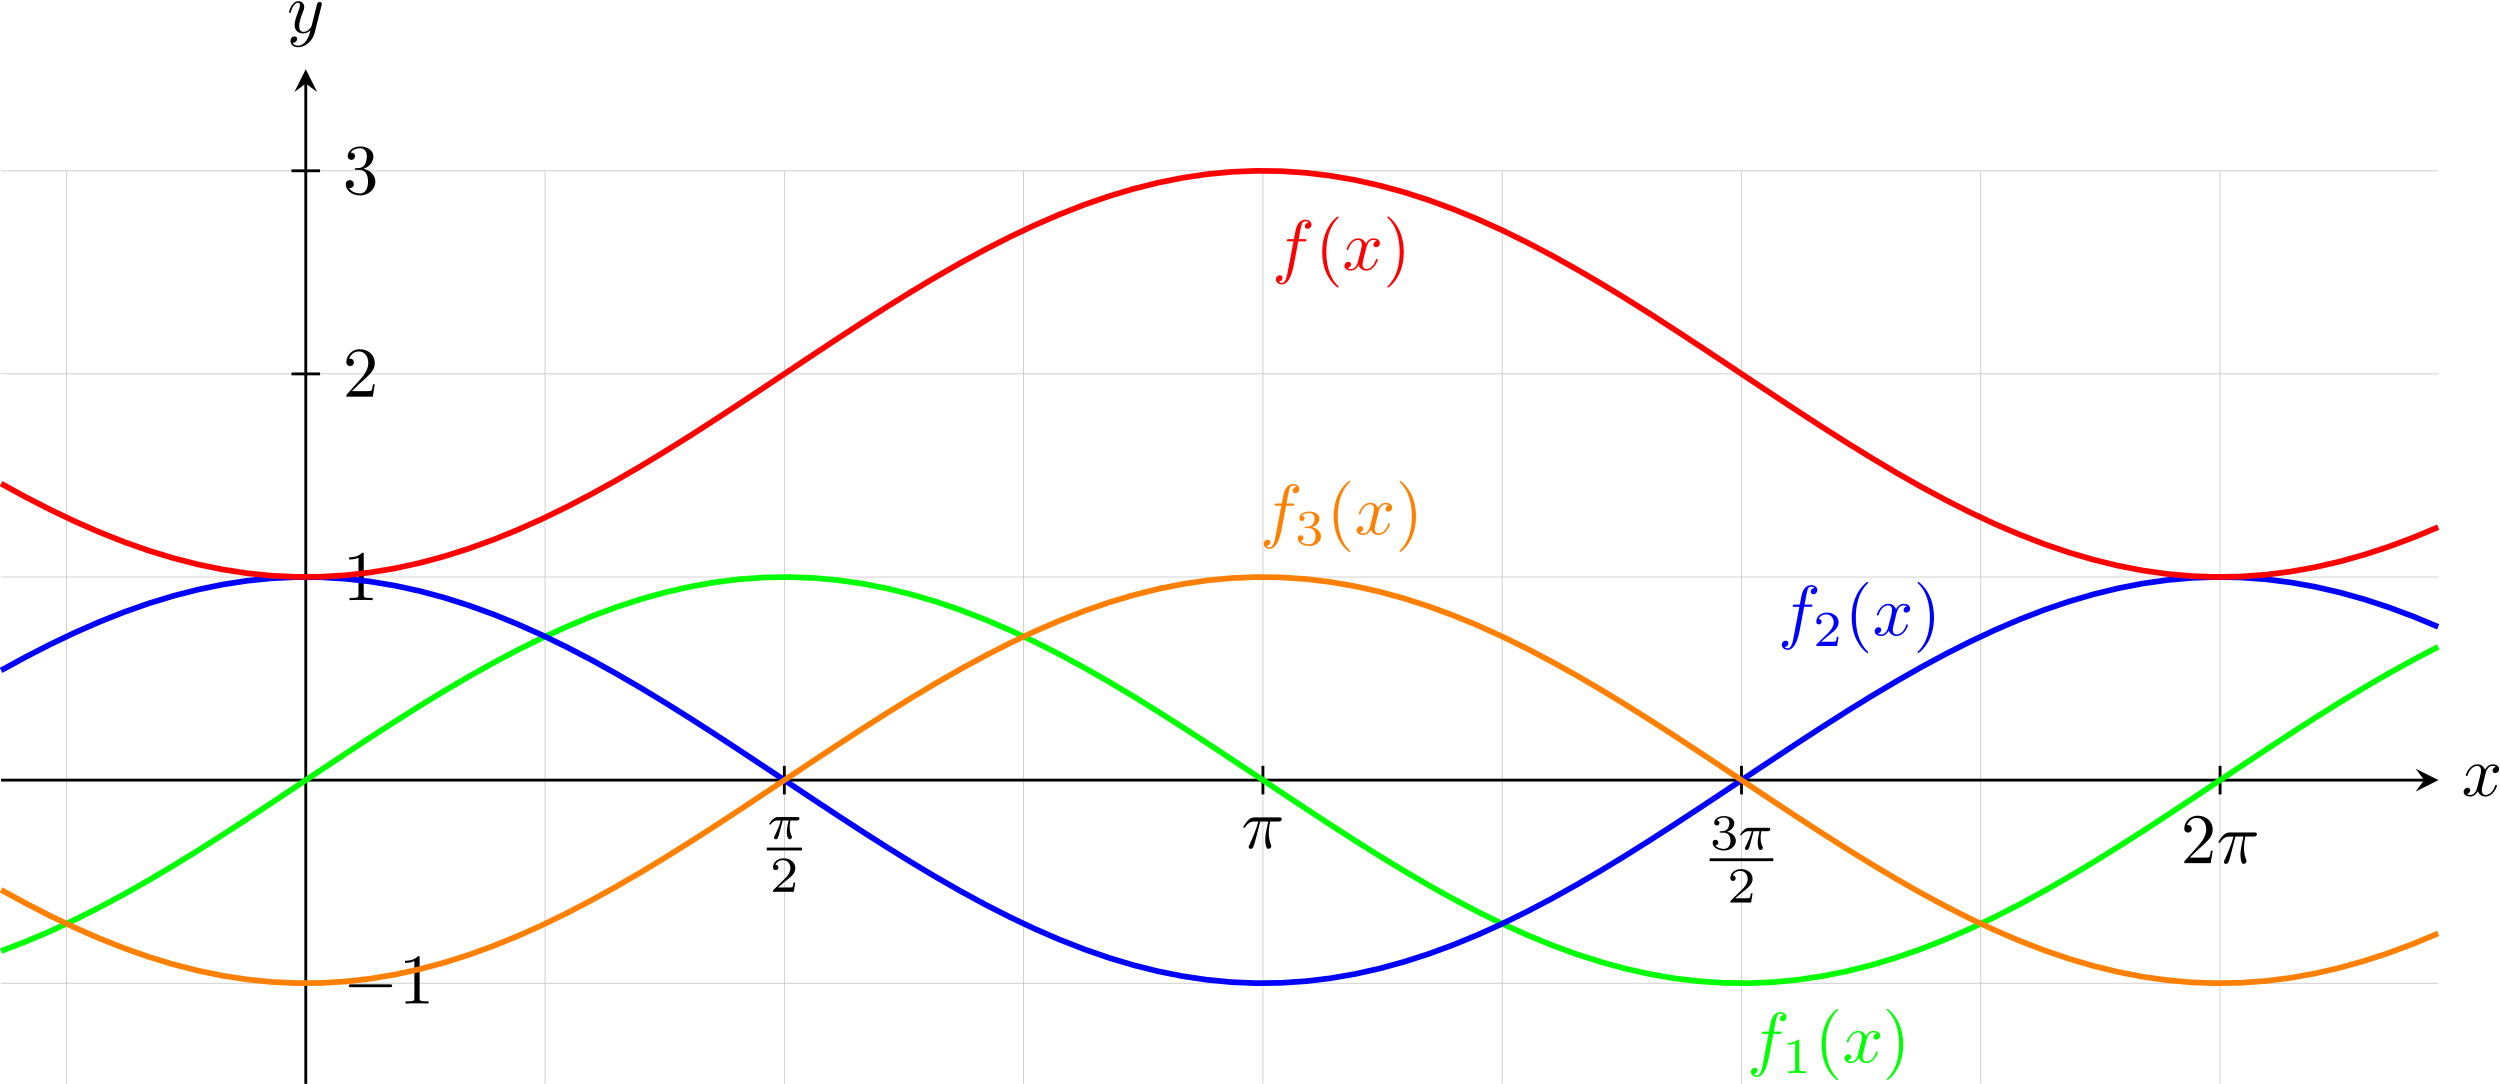 <?xml version="1.0" encoding="UTF-8" standalone="no"?>
<svg
   xmlns:dc="http://purl.org/dc/elements/1.1/"
   xmlns:cc="http://creativecommons.org/ns#"
   xmlns:rdf="http://www.w3.org/1999/02/22-rdf-syntax-ns#"
   xmlns:svg="http://www.w3.org/2000/svg"
   xmlns="http://www.w3.org/2000/svg"
   viewBox="0 0 465.087 201.639"
   height="201.639"
   width="465.087"
   xml:space="preserve"
   id="svg2"
   version="1.1"><defs
     id="defs6" /><g
     transform="matrix(1.333,0,0,-1.333,-198.559,885.721)"
     id="g10"><g
       transform="scale(0.1)"
       id="g12"><path
         id="path14"
         style="fill:none;stroke:#bfbfbf;stroke-width:0.996;stroke-linecap:butt;stroke-linejoin:miter;stroke-miterlimit:10;stroke-dasharray:none;stroke-opacity:1"
         d="M 1491.1,5272.35 H 4892.71 M 1491.1,5555.82 H 4892.71 M 1491.1,5839.29 H 4892.71 M 1491.1,6122.76 H 4892.71 M 1491.1,6406.13 H 4892.71 M 1582.35,5130.62 v 1275.6 m 333.95,-1275.6 v 1275.6 m 333.95,-1275.6 v 1275.6 m 333.95,-1275.6 v 1275.6 m 333.94,-1275.6 v 1275.6 m 333.95,-1275.6 v 1275.6 m 333.95,-1275.6 v 1275.6 m 333.94,-1275.6 v 1275.6 m 333.95,-1275.6 v 1275.6 m 333.95,-1275.6 v 1275.6" /><path
         id="path16"
         style="fill:none;stroke:#000000;stroke-width:3.985;stroke-linecap:butt;stroke-linejoin:miter;stroke-miterlimit:10;stroke-dasharray:none;stroke-opacity:1"
         d="M 1491.1,5555.82 H 4872.79" /><path
         id="path18"
         style="fill:#000000;fill-opacity:1;fill-rule:nonzero;stroke:none"
         d="m 4892.71,5555.82 -31.87,15.94 11.95,-15.94 -11.95,-15.94" /><path
         id="path20"
         style="fill:#000000;fill-opacity:1;fill-rule:nonzero;stroke:none"
         d="m 4958.17,5564 c 0.61,2.58 2.89,11.72 9.85,11.72 0.5,0 2.87,0 4.96,-1.28 -2.78,-0.5 -4.76,-2.99 -4.76,-5.38 0,-1.58 1.08,-3.47 3.76,-3.47 2.19,0 5.36,1.79 5.36,5.75 0,5.18 -5.86,6.57 -9.23,6.57 -5.77,0 -9.23,-5.27 -10.42,-7.55 -2.49,6.55 -7.86,7.55 -10.74,7.55 -10.32,0 -16,-12.82 -16,-15.3 0,-1 1,-1 1.21,-1 0.79,0 1.09,0.2 1.28,1.09 3.39,10.53 9.94,13.02 13.31,13.02 1.89,0 5.38,-0.89 5.38,-6.66 0,-3.08 -1.69,-9.73 -5.38,-23.64 -1.58,-6.15 -5.06,-10.33 -9.44,-10.33 -0.59,0 -2.87,0 -4.97,1.3 2.49,0.49 4.68,2.58 4.68,5.36 0,2.69 -2.19,3.47 -3.68,3.47 -2.98,0 -5.46,-2.58 -5.46,-5.75 0,-4.58 4.96,-6.56 9.34,-6.56 6.56,0 10.12,6.95 10.44,7.54 1.18,-3.67 4.76,-7.54 10.72,-7.54 10.23,0 15.89,12.81 15.89,15.29 0,1 -0.89,1 -1.19,1 -0.89,0 -1.1,-0.4 -1.3,-1.09 -3.26,-10.63 -10.03,-13.02 -13.2,-13.02 -3.88,0 -5.47,3.18 -5.47,6.57 0,2.17 0.59,4.36 1.69,8.73 l 3.37,13.61" /><path
         id="path22"
         style="fill:none;stroke:#000000;stroke-width:3.985;stroke-linecap:butt;stroke-linejoin:miter;stroke-miterlimit:10;stroke-dasharray:none;stroke-opacity:1"
         d="M 1916.3,5130.62 V 6528.03" /><path
         id="path24"
         style="fill:#000000;fill-opacity:1;fill-rule:nonzero;stroke:none"
         d="m 1916.3,6547.96 -15.94,-31.88 15.94,11.95 15.94,-11.95" /><path
         id="path26"
         style="fill:#000000;fill-opacity:1;fill-rule:nonzero;stroke:none"
         d="m 1938.28,6636.84 c 0.39,1.39 0.39,1.6 0.39,2.29 0,1.79 -1.39,2.68 -2.87,2.68 -1,0 -2.58,-0.59 -3.49,-2.08 -0.18,-0.5 -0.98,-3.57 -1.39,-5.37 -0.69,-2.58 -1.39,-5.27 -1.98,-7.94 l -4.47,-17.89 c -0.39,-1.48 -4.67,-8.44 -11.22,-8.44 -5.08,0 -6.16,4.38 -6.16,8.05 0,4.56 1.69,10.74 5.07,19.47 1.57,4.08 1.98,5.17 1.98,7.16 0,4.46 -3.19,8.14 -8.14,8.14 -9.44,0 -13.12,-14.41 -13.12,-15.3 0,-1 1,-1 1.2,-1 0.98,0 1.09,0.2 1.58,1.8 2.68,9.32 6.65,12.31 10.03,12.31 0.79,0 2.48,0 2.48,-3.17 0,-2.49 -0.98,-5.07 -1.69,-6.96 -3.96,-10.53 -5.75,-16.2 -5.75,-20.86 0,-8.84 6.25,-11.82 12.11,-11.82 3.88,0 7.25,1.68 10.04,4.47 -1.29,-5.16 -2.49,-10.04 -6.46,-15.3 -2.58,-3.38 -6.36,-6.25 -10.92,-6.25 -1.39,0 -5.86,0.3 -7.55,4.17 1.58,0 2.88,0 4.27,1.19 1,0.89 1.98,2.19 1.98,4.08 0,3.07 -2.68,3.46 -3.67,3.46 -2.28,0 -5.56,-1.59 -5.56,-6.45 0,-4.97 4.37,-8.64 10.53,-8.64 10.23,0 20.45,9.03 23.23,20.27 l 9.55,37.93" /><path
         id="path28"
         style="fill:none;stroke:#000000;stroke-width:3.985;stroke-linecap:butt;stroke-linejoin:miter;stroke-miterlimit:10;stroke-dasharray:none;stroke-opacity:1"
         d="m 3252.11,5575.75 v -39.86" /><path
         id="path30"
         style="fill:#000000;fill-opacity:1;fill-rule:nonzero;stroke:none"
         d="m 3248.33,5498.05 h 11.22 c -3.28,-14.71 -4.17,-18.97 -4.17,-25.63 0,-1.48 0,-4.17 0.79,-7.54 1,-4.38 2.1,-4.97 3.58,-4.97 1.98,0 4.08,1.79 4.08,3.78 0,0.59 0,0.79 -0.61,2.19 -2.88,7.14 -2.88,13.6 -2.88,16.39 0,5.25 0.71,10.62 1.79,15.78 h 11.32 c 1.3,0 4.88,0 4.88,3.39 0,2.37 -2.1,2.37 -3.99,2.37 h -33.26 c -2.19,0 -5.97,0 -10.35,-4.67 -3.46,-3.87 -6.04,-8.44 -6.04,-8.94 0,-0.09 0,-0.98 1.19,-0.98 0.79,0 1,0.39 1.59,1.19 4.86,7.64 10.62,7.64 12.61,7.64 h 5.65 c -3.17,-12.02 -8.53,-24.03 -12.7,-33.08 -0.8,-1.49 -0.8,-1.69 -0.8,-2.38 0,-1.89 1.6,-2.68 2.88,-2.68 2.98,0 3.78,2.78 4.97,6.45 1.39,4.58 1.39,4.77 2.69,9.73 l 5.56,21.96" /><path
         id="path32"
         style="fill:none;stroke:#000000;stroke-width:3.985;stroke-linecap:butt;stroke-linejoin:miter;stroke-miterlimit:10;stroke-dasharray:none;stroke-opacity:1"
         d="m 4587.92,5575.75 v -39.86" /><path
         id="path34"
         style="fill:#000000;fill-opacity:1;fill-rule:nonzero;stroke:none"
         d="m 4545.61,5447.66 10.53,10.22 c 15.5,13.71 21.47,19.07 21.47,29.01 0,11.33 -8.95,19.27 -21.06,19.27 -11.24,0 -18.58,-9.14 -18.58,-17.99 0,-5.56 4.97,-5.56 5.26,-5.56 1.69,0 5.16,1.2 5.16,5.27 0,2.59 -1.78,5.17 -5.26,5.17 -0.79,0 -0.99,0 -1.29,-0.1 2.29,6.46 7.64,10.13 13.41,10.13 9.05,0 13.31,-8.05 13.31,-16.19 0,-7.95 -4.97,-15.8 -10.43,-21.95 l -19.07,-21.27 c -1.09,-1.09 -1.09,-1.28 -1.09,-3.67 h 36.86 l 2.78,17.28 h -2.48 c -0.5,-2.98 -1.21,-7.34 -2.19,-8.84 -0.71,-0.78 -7.25,-0.78 -9.44,-0.78 h -17.89" /><path
         id="path36"
         style="fill:#000000;fill-opacity:1;fill-rule:nonzero;stroke:none"
         d="m 4609.33,5477.05 h 11.22 c -3.28,-14.71 -4.17,-18.97 -4.17,-25.63 0,-1.48 0,-4.17 0.79,-7.54 1,-4.38 2.1,-4.97 3.58,-4.97 1.98,0 4.08,1.79 4.08,3.78 0,0.59 0,0.79 -0.61,2.19 -2.88,7.14 -2.88,13.6 -2.88,16.39 0,5.25 0.71,10.62 1.79,15.78 h 11.32 c 1.3,0 4.88,0 4.88,3.39 0,2.37 -2.1,2.37 -3.99,2.37 h -33.26 c -2.19,0 -5.97,0 -10.35,-4.67 -3.46,-3.87 -6.04,-8.44 -6.04,-8.94 0,-0.09 0,-0.98 1.19,-0.98 0.79,0 1,0.39 1.59,1.19 4.86,7.64 10.62,7.64 12.61,7.64 h 5.65 c -3.17,-12.02 -8.53,-24.03 -12.7,-33.08 -0.8,-1.49 -0.8,-1.69 -0.8,-2.38 0,-1.89 1.6,-2.68 2.88,-2.68 2.98,0 3.78,2.78 4.97,6.45 1.39,4.58 1.39,4.77 2.69,9.73 l 5.56,21.96" /><path
         id="path38"
         style="fill:none;stroke:#000000;stroke-width:3.985;stroke-linecap:butt;stroke-linejoin:miter;stroke-miterlimit:10;stroke-dasharray:none;stroke-opacity:1"
         d="m 2584.2,5575.75 v -39.86" /><path
         id="path40"
         style="fill:#000000;fill-opacity:1;fill-rule:nonzero;stroke:none"
         d="m 2581.86,5499.52 h 8.37 c -1.06,-4.22 -2.6,-10.61 -2.6,-16.18 0,-2.81 0.35,-4.7 0.78,-6.25 1.12,-3.51 2.03,-3.79 3.15,-3.79 1.63,0 3.32,1.47 3.32,3.15 0,0.57 -0.15,0.85 -0.57,1.55 -1.34,2.61 -2.61,6.61 -2.61,12.38 0,1.34 0,4.15 0.99,9.14 h 8.79 c 1.27,0 1.83,0 2.6,0.56 0.98,0.7 1.19,1.83 1.19,2.19 0,2.03 -1.82,2.03 -3.02,2.03 h -26.5 c -2.89,0 -4.86,-0.63 -8.02,-3.58 -1.82,-1.63 -4.57,-5.42 -4.57,-6.05 0,-0.84 0.92,-0.84 1.2,-0.84 0.77,0 0.84,0.14 1.27,0.76 3.57,4.93 7.93,4.93 9.48,4.93 h 4.3 c -2.19,-7.74 -5.99,-16.04 -8.1,-20.25 -0.42,-0.91 -1.12,-2.39 -1.33,-2.68 -0.07,-0.28 -0.21,-0.56 -0.21,-1.04 0,-1.13 0.84,-2.25 2.46,-2.25 2.82,0 3.58,3.15 5.27,9.48 l 4.36,16.74" /><path
         id="path42"
         style="fill:none;stroke:#000000;stroke-width:3.98;stroke-linecap:butt;stroke-linejoin:miter;stroke-miterlimit:10;stroke-dasharray:none;stroke-opacity:1"
         d="m 2559.65,5459.67 h 49.09" /><path
         id="path44"
         style="fill:#000000;fill-opacity:1;fill-rule:nonzero;stroke:none"
         d="m 2599.5,5412.8 h -2.39 c -0.2,-1.55 -0.91,-5.71 -1.83,-6.41 -0.56,-0.42 -5.97,-0.42 -6.95,-0.42 h -12.94 c 7.38,6.55 9.84,8.51 14.06,11.81 5.21,4.16 10.05,8.52 10.05,15.19 0,8.51 -7.45,13.7 -16.45,13.7 -8.72,0 -14.63,-6.11 -14.63,-12.58 0,-3.57 3.03,-3.93 3.74,-3.93 1.68,0 3.72,1.2 3.72,3.73 0,1.27 -0.49,3.72 -4.15,3.72 2.18,5 6.96,6.55 10.27,6.55 7.03,0 10.69,-5.49 10.69,-11.19 0,-6.11 -4.36,-10.97 -6.61,-13.5 l -16.95,-16.74 c -0.71,-0.62 -0.71,-0.76 -0.71,-2.73 h 28.97 l 2.11,12.8" /><path
         id="path46"
         style="fill:none;stroke:#000000;stroke-width:3.985;stroke-linecap:butt;stroke-linejoin:miter;stroke-miterlimit:10;stroke-dasharray:none;stroke-opacity:1"
         d="m 3920.01,5575.75 v -39.86" /><path
         id="path48"
         style="fill:#000000;fill-opacity:1;fill-rule:nonzero;stroke:none"
         d="m 3895.19,5482.48 c 5.48,0 9.42,-3.79 9.42,-11.32 0,-8.72 -5.06,-11.32 -9.14,-11.32 -2.81,0 -9,0.77 -11.95,4.93 3.31,0.14 4.07,2.45 4.07,3.93 0,2.25 -1.68,3.86 -3.86,3.86 -1.96,0 -3.93,-1.18 -3.93,-4.08 0,-6.6 7.31,-10.89 15.81,-10.89 9.78,0 16.53,6.54 16.53,13.57 0,5.48 -4.5,10.97 -12.23,12.59 7.37,2.67 10.04,7.94 10.04,12.23 0,5.55 -6.39,9.69 -14.2,9.69 -7.8,0 -13.78,-3.78 -13.78,-9.4 0,-2.39 1.55,-3.74 3.66,-3.74 2.18,0 3.59,1.63 3.59,3.6 0,2.03 -1.41,3.51 -3.59,3.65 2.46,3.1 7.31,3.86 9.92,3.86 3.15,0 7.59,-1.55 7.59,-7.66 0,-2.95 -0.98,-6.18 -2.81,-8.37 -2.33,-2.67 -4.3,-2.81 -7.81,-3.02 -1.75,-0.14 -1.89,-0.14 -2.25,-0.21 -0.14,0 -0.71,-0.15 -0.71,-0.91 0,-0.99 0.64,-0.99 1.83,-0.99 h 3.8" /><path
         id="path50"
         style="fill:#000000;fill-opacity:1;fill-rule:nonzero;stroke:none"
         d="m 3936.86,5484.52 h 8.37 c -1.06,-4.22 -2.6,-10.61 -2.6,-16.18 0,-2.81 0.35,-4.7 0.78,-6.25 1.12,-3.51 2.03,-3.79 3.15,-3.79 1.63,0 3.32,1.47 3.32,3.15 0,0.57 -0.15,0.85 -0.57,1.55 -1.34,2.61 -2.61,6.61 -2.61,12.38 0,1.34 0,4.15 0.99,9.14 h 8.79 c 1.27,0 1.83,0 2.6,0.56 0.98,0.7 1.19,1.83 1.19,2.19 0,2.03 -1.82,2.03 -3.02,2.03 h -26.5 c -2.89,0 -4.86,-0.63 -8.02,-3.58 -1.82,-1.63 -4.57,-5.42 -4.57,-6.05 0,-0.84 0.92,-0.84 1.2,-0.84 0.77,0 0.84,0.14 1.27,0.76 3.57,4.93 7.93,4.93 9.48,4.93 h 4.3 c -2.19,-7.74 -5.99,-16.04 -8.1,-20.25 -0.42,-0.91 -1.12,-2.39 -1.33,-2.68 -0.07,-0.28 -0.21,-0.56 -0.21,-1.04 0,-1.13 0.84,-2.25 2.46,-2.25 2.82,0 3.58,3.15 5.27,9.48 l 4.36,16.74" /><path
         id="path52"
         style="fill:none;stroke:#000000;stroke-width:3.98;stroke-linecap:butt;stroke-linejoin:miter;stroke-miterlimit:10;stroke-dasharray:none;stroke-opacity:1"
         d="m 3875.58,5444.75 h 88.8" /><path
         id="path54"
         style="fill:#000000;fill-opacity:1;fill-rule:nonzero;stroke:none"
         d="m 3935.5,5397.8 h -2.39 c -0.2,-1.55 -0.91,-5.71 -1.83,-6.41 -0.56,-0.42 -5.97,-0.42 -6.95,-0.42 h -12.94 c 7.38,6.55 9.84,8.51 14.06,11.81 5.21,4.16 10.05,8.52 10.05,15.19 0,8.51 -7.45,13.7 -16.45,13.7 -8.72,0 -14.63,-6.11 -14.63,-12.58 0,-3.57 3.03,-3.93 3.74,-3.93 1.68,0 3.72,1.2 3.72,3.73 0,1.27 -0.49,3.72 -4.15,3.72 2.18,5 6.96,6.55 10.27,6.55 7.03,0 10.69,-5.49 10.69,-11.19 0,-6.11 -4.36,-10.97 -6.61,-13.5 l -16.95,-16.74 c -0.71,-0.62 -0.71,-0.76 -0.71,-2.73 h 28.97 l 2.11,12.8" /><path
         id="path56"
         style="fill:none;stroke:#000000;stroke-width:3.985;stroke-linecap:butt;stroke-linejoin:miter;stroke-miterlimit:10;stroke-dasharray:none;stroke-opacity:1"
         d="m 1896.38,5272.35 h 39.85" /><path
         id="path58"
         style="fill:#000000;fill-opacity:1;fill-rule:nonzero;stroke:none"
         d="m 2033.47,5266.84 c 1.69,0 3.47,0 3.47,1.99 0,2 -1.78,2 -3.47,2 h -53.75 c -1.69,0 -3.47,0 -3.47,-2 0,-1.99 1.78,-1.99 3.47,-1.99 h 53.75" /><path
         id="path60"
         style="fill:#000000;fill-opacity:1;fill-rule:nonzero;stroke:none"
         d="m 2075.2,5307.58 c 0,2.37 0,2.58 -2.28,2.58 -6.15,-6.36 -14.9,-6.36 -18.08,-6.36 v -3.08 c 1.99,0 7.85,0 13.02,2.58 v -51.46 c 0,-3.57 -0.3,-4.76 -9.25,-4.76 h -3.17 V 5244 c 3.47,0.3 12.12,0.3 16.09,0.3 3.97,0 12.61,0 16.1,-0.3 v 3.08 h -3.19 c -8.94,0 -9.24,1.09 -9.24,4.76 v 55.74" /><path
         id="path62"
         style="fill:none;stroke:#000000;stroke-width:3.985;stroke-linecap:butt;stroke-linejoin:miter;stroke-miterlimit:10;stroke-dasharray:none;stroke-opacity:1"
         d="m 1896.38,5839.29 h 39.85" /><path
         id="path64"
         style="fill:#000000;fill-opacity:1;fill-rule:nonzero;stroke:none"
         d="m 1997.2,5870.58 c 0,2.37 0,2.58 -2.28,2.58 -6.15,-6.36 -14.9,-6.36 -18.08,-6.36 v -3.08 c 1.99,0 7.85,0 13.02,2.58 v -51.46 c 0,-3.57 -0.3,-4.76 -9.25,-4.76 h -3.17 V 5807 c 3.47,0.3 12.12,0.3 16.09,0.3 3.97,0 12.61,0 16.1,-0.3 v 3.08 h -3.19 c -8.94,0 -9.24,1.09 -9.24,4.76 v 55.74" /><path
         id="path66"
         style="fill:none;stroke:#000000;stroke-width:3.985;stroke-linecap:butt;stroke-linejoin:miter;stroke-miterlimit:10;stroke-dasharray:none;stroke-opacity:1"
         d="m 1896.38,6122.76 h 39.85" /><path
         id="path68"
         style="fill:#000000;fill-opacity:1;fill-rule:nonzero;stroke:none"
         d="m 1980.61,6098.66 10.53,10.22 c 15.5,13.71 21.47,19.07 21.47,29.01 0,11.33 -8.95,19.27 -21.06,19.27 -11.24,0 -18.58,-9.14 -18.58,-17.99 0,-5.56 4.97,-5.56 5.26,-5.56 1.69,0 5.16,1.2 5.16,5.27 0,2.59 -1.78,5.17 -5.26,5.17 -0.79,0 -0.99,0 -1.29,-0.1 2.29,6.46 7.64,10.13 13.41,10.13 9.05,0 13.31,-8.05 13.31,-16.19 0,-7.95 -4.97,-15.8 -10.43,-21.95 l -19.07,-21.27 c -1.09,-1.09 -1.09,-1.28 -1.09,-3.67 h 36.86 l 2.78,17.28 h -2.48 c -0.5,-2.98 -1.21,-7.34 -2.19,-8.84 -0.71,-0.78 -7.25,-0.78 -9.44,-0.78 h -17.89" /><path
         id="path70"
         style="fill:none;stroke:#000000;stroke-width:3.985;stroke-linecap:butt;stroke-linejoin:miter;stroke-miterlimit:10;stroke-dasharray:none;stroke-opacity:1"
         d="m 1896.38,6406.22 h 39.85" /><path
         id="path72"
         style="fill:#000000;fill-opacity:1;fill-rule:nonzero;stroke:none"
         d="m 1996.81,6408.97 c 8.14,2.69 13.91,9.64 13.91,17.48 0,8.14 -8.75,13.71 -18.28,13.71 -10.03,0 -17.58,-5.96 -17.58,-13.5 0,-3.28 2.19,-5.18 5.06,-5.18 3.08,0 5.06,2.19 5.06,5.07 0,4.97 -4.67,4.97 -6.15,4.97 3.08,4.87 9.64,6.15 13.22,6.15 4.06,0 9.53,-2.19 9.53,-11.12 0,-1.19 -0.2,-6.96 -2.78,-11.33 -2.99,-4.77 -6.36,-5.06 -8.85,-5.16 -0.79,-0.11 -3.17,-0.29 -3.87,-0.29 -0.8,-0.11 -1.49,-0.21 -1.49,-1.21 0,-1.08 0.69,-1.08 2.38,-1.08 h 4.37 c 8.14,0 11.83,-6.76 11.83,-16.5 0,-13.5 -6.86,-16.39 -11.23,-16.39 -4.27,0 -11.72,1.69 -15.21,7.55 3.49,-0.48 6.57,1.69 6.57,5.47 0,3.58 -2.69,5.56 -5.57,5.56 -2.39,0 -5.56,-1.39 -5.56,-5.76 0,-9.03 9.24,-15.6 20.06,-15.6 12.13,0 21.16,9.05 21.16,19.17 0,8.15 -6.25,15.9 -16.58,17.99" /><path
         id="path74"
         style="fill:none;stroke:#00ff00;stroke-width:7.97;stroke-linecap:butt;stroke-linejoin:miter;stroke-miterlimit:10;stroke-dasharray:none;stroke-opacity:1"
         d="m 1491.1,5317.3 34.35,13.14 34.35,14.6 34.36,16 34.36,17.25 34.35,18.41 34.35,19.45 34.36,20.37 34.35,21.14 34.36,21.78 34.35,22.28 34.36,22.63 34.35,22.85 34.35,22.88 34.36,22.8 34.35,22.57 34.36,22.16 34.35,21.64 34.36,20.96 34.35,20.15 34.35,19.21 34.36,18.14 34.35,16.95 34.36,15.66 34.35,14.26 34.36,12.76 34.35,11.19 34.35,9.53 34.36,7.83 34.36,6.07 34.35,4.26 34.35,2.44 34.36,0.59 34.35,-1.27 34.35,-3.09 34.36,-4.93 34.36,-6.71 34.35,-8.45 34.35,-10.14 34.36,-11.77 34.35,-13.32 34.36,-14.78 34.35,-16.13 34.36,-17.4 34.35,-18.54 34.35,-19.56 34.36,-20.47 34.35,-21.21 34.36,-21.85 34.35,-22.33 34.36,-22.67 34.35,-22.85 34.35,-22.89 34.36,-22.78 34.35,-22.52 34.36,-22.11 34.35,-21.57 34.36,-20.87 34.35,-20.05 34.35,-19.1 34.36,-18 34.35,-16.81 34.36,-15.49 34.35,-14.09 34.36,-12.59 34.35,-10.99 34.35,-9.35 34.36,-7.62 34.35,-5.86 34.36,-4.05 34.35,-2.22 34.35,-0.37 34.36,1.46 34.35,3.33 34.36,5.13 34.35,6.91 34.36,8.66 34.35,10.33 34.35,11.96 34.36,13.5 34.36,14.92 34.35,16.3 34.35,17.53 34.36,18.67 34.35,19.67 34.35,20.56 34.36,21.3 34.36,21.92 34.35,22.37 34.35,22.7 34.36,22.86 34.35,22.88 34.36,22.76 34.35,22.48 34.36,22.06 34.35,21.49 34.35,20.79 34.36,19.94 34.35,18.97 34.36,17.88" /><path
         id="path76"
         style="fill:#00ff00;fill-opacity:1;fill-rule:nonzero;stroke:none"
         d="m 3964.45,5201.73 h 8.55 c 1.98,0 2.98,0 2.98,1.99 0,1.09 -1,1.09 -2.68,1.09 h -8.25 l 2.09,11.33 c 0.39,2.08 1.78,9.14 2.38,10.33 0.9,1.89 2.59,3.37 4.67,3.37 0.4,0 2.98,0 4.87,-1.78 -4.37,-0.4 -5.37,-3.87 -5.37,-5.37 0,-2.28 1.79,-3.47 3.69,-3.47 2.57,0 5.45,2.19 5.45,5.95 0,4.58 -4.56,6.86 -8.64,6.86 -3.38,0 -9.63,-1.78 -12.61,-11.62 -0.6,-2.08 -0.89,-3.08 -3.28,-15.6 h -6.86 c -1.88,0 -2.97,0 -2.97,-1.89 0,-1.19 0.89,-1.19 2.78,-1.19 h 6.55 l -7.46,-39.23 c -1.78,-9.64 -3.46,-18.67 -8.64,-18.67 -0.39,0 -2.87,0 -4.76,1.78 4.58,0.3 5.47,3.87 5.47,5.36 0,2.3 -1.8,3.48 -3.68,3.48 -2.59,0 -5.46,-2.18 -5.46,-5.97 0,-4.46 4.37,-6.84 8.43,-6.84 5.47,0 9.44,5.86 11.24,9.63 3.17,6.26 5.45,18.28 5.56,18.98 l 5.95,31.48" /><path
         id="path78"
         style="fill:#00ff00;fill-opacity:1;fill-rule:nonzero;stroke:none"
         d="m 4000.55,5191.7 c 0,1.91 -0.14,1.97 -2.11,1.97 -4.5,-4.42 -10.89,-4.48 -13.78,-4.48 v -2.53 c 1.68,0 6.32,0 10.2,1.97 v -35.86 c 0,-2.33 0,-3.24 -7.03,-3.24 h -2.67 V 5147 c 1.26,0.06 9.9,0.28 12.51,0.28 2.17,0 11.03,-0.22 12.58,-0.28 v 2.53 h -2.67 c -7.03,0 -7.03,0.91 -7.03,3.24 v 38.93" /><path
         id="path80"
         style="fill:#00ff00;fill-opacity:1;fill-rule:nonzero;stroke:none"
         d="m 4054.88,5138.16 c 0,0.29 0,0.5 -1.69,2.18 -12.41,12.52 -15.6,31.3 -15.6,46.49 0,17.3 3.79,34.58 16,47 1.29,1.19 1.29,1.39 1.29,1.69 0,0.68 -0.4,0.98 -0.99,0.98 -1,0 -9.94,-6.75 -15.8,-19.37 -5.06,-10.93 -6.26,-21.96 -6.26,-30.3 0,-7.74 1.09,-19.77 6.56,-30.99 5.95,-12.21 14.5,-18.67 15.5,-18.67 0.59,0 0.99,0.3 0.99,0.99" /><path
         id="path82"
         style="fill:#00ff00;fill-opacity:1;fill-rule:nonzero;stroke:none"
         d="m 4094.17,5192 c 0.61,2.58 2.89,11.72 9.85,11.72 0.5,0 2.87,0 4.96,-1.28 -2.78,-0.5 -4.76,-2.99 -4.76,-5.38 0,-1.58 1.08,-3.47 3.76,-3.47 2.19,0 5.36,1.79 5.36,5.75 0,5.18 -5.86,6.57 -9.23,6.57 -5.77,0 -9.23,-5.27 -10.42,-7.55 -2.49,6.55 -7.86,7.55 -10.74,7.55 -10.32,0 -16,-12.82 -16,-15.3 0,-1 1,-1 1.21,-1 0.79,0 1.09,0.2 1.28,1.09 3.39,10.53 9.94,13.02 13.31,13.02 1.89,0 5.38,-0.89 5.38,-6.66 0,-3.08 -1.69,-9.73 -5.38,-23.64 -1.58,-6.15 -5.06,-10.33 -9.44,-10.33 -0.59,0 -2.87,0 -4.97,1.3 2.49,0.49 4.68,2.58 4.68,5.36 0,2.69 -2.19,3.47 -3.68,3.47 -2.98,0 -5.46,-2.58 -5.46,-5.75 0,-4.58 4.96,-6.56 9.34,-6.56 6.56,0 10.12,6.95 10.44,7.54 1.18,-3.67 4.76,-7.54 10.72,-7.54 10.23,0 15.89,12.81 15.89,15.29 0,1 -0.89,1 -1.19,1 -0.89,0 -1.1,-0.4 -1.3,-1.09 -3.26,-10.63 -10.03,-13.02 -13.2,-13.02 -3.88,0 -5.47,3.18 -5.47,6.57 0,2.17 0.59,4.36 1.69,8.73 l 3.37,13.61" /><path
         id="path84"
         style="fill:#00ff00;fill-opacity:1;fill-rule:nonzero;stroke:none"
         d="m 4145.7,5186.83 c 0,7.75 -1.09,19.78 -6.54,31 -5.97,12.22 -14.5,18.67 -15.5,18.67 -0.6,0 -1,-0.39 -1,-0.98 0,-0.3 0,-0.5 1.89,-2.3 9.73,-9.83 15.4,-25.63 15.4,-46.39 0,-16.99 -3.68,-34.47 -16,-46.99 -1.29,-1.18 -1.29,-1.39 -1.29,-1.68 0,-0.6 0.4,-0.99 1,-0.99 1,0 9.93,6.75 15.79,19.36 5.07,10.94 6.25,21.95 6.25,30.3" /><path
         id="path86"
         style="fill:none;stroke:#0000ff;stroke-width:7.97;stroke-linecap:butt;stroke-linejoin:miter;stroke-miterlimit:10;stroke-dasharray:none;stroke-opacity:1"
         d="m 1491.1,5708.97 34.35,18.75 34.35,17.63 34.36,16.39 34.36,15.05 34.35,13.61 34.35,12.08 34.36,10.47 34.35,8.78 34.36,7.06 34.35,5.28 34.36,3.45 34.35,1.62 34.35,-0.22 34.36,-2.08 34.35,-3.9 34.36,-5.72 34.35,-7.49 34.36,-9.2 34.35,-10.88 34.35,-12.46 34.36,-13.97 34.35,-15.39 34.36,-16.7 34.35,-17.92 34.36,-19.01 34.35,-19.97 34.35,-20.82 34.36,-21.52 34.36,-22.07 34.35,-22.5 34.35,-22.76 34.36,-22.89 34.35,-22.85 34.35,-22.69 34.36,-22.36 34.36,-21.89 34.35,-21.28 34.35,-20.53 34.36,-19.64 34.35,-18.63 34.36,-17.48 34.35,-16.25 34.36,-14.88 34.35,-13.44 34.35,-11.9 34.36,-10.26 34.35,-8.6 34.36,-6.85 34.35,-5.06 34.36,-3.25 34.35,-1.4 34.35,0.44 34.36,2.29 34.35,4.12 34.36,5.92 34.35,7.69 34.36,9.41 34.35,11.06 34.35,12.64 34.36,14.14 34.35,15.54 34.36,16.87 34.35,18.04 34.36,19.12 34.35,20.09 34.35,20.9 34.36,21.59 34.35,22.14 34.36,22.53 34.35,22.79 34.35,22.89 34.36,22.84 34.35,22.66 34.36,22.31 34.35,21.84 34.36,21.19 34.35,20.43 34.35,19.53 34.36,18.5 34.36,17.35 34.35,16.08 34.35,14.72 34.36,13.27 34.35,11.7 34.35,10.09 34.36,8.39 34.36,6.64 34.35,4.86 34.35,3.02 34.36,1.2 34.35,-0.66 34.36,-2.51 34.35,-4.33 34.36,-6.13 34.35,-7.9 34.35,-9.59 34.36,-11.25 34.35,-12.82 34.36,-14.31" /><path
         id="path88"
         style="fill:#0000ff;fill-opacity:1;fill-rule:nonzero;stroke:none"
         d="m 4007.45,5797.73 h 8.55 c 1.98,0 2.98,0 2.98,1.99 0,1.09 -1,1.09 -2.68,1.09 h -8.25 l 2.09,11.33 c 0.39,2.08 1.78,9.14 2.38,10.33 0.9,1.89 2.59,3.37 4.67,3.37 0.4,0 2.98,0 4.87,-1.78 -4.37,-0.4 -5.37,-3.87 -5.37,-5.37 0,-2.28 1.79,-3.47 3.69,-3.47 2.57,0 5.45,2.19 5.45,5.95 0,4.58 -4.56,6.86 -8.64,6.86 -3.38,0 -9.63,-1.78 -12.61,-11.62 -0.6,-2.08 -0.89,-3.08 -3.28,-15.6 h -6.86 c -1.88,0 -2.97,0 -2.97,-1.89 0,-1.19 0.89,-1.19 2.78,-1.19 h 6.55 l -7.46,-39.23 c -1.78,-9.64 -3.46,-18.67 -8.64,-18.67 -0.39,0 -2.87,0 -4.76,1.78 4.58,0.3 5.47,3.87 5.47,5.36 0,2.3 -1.8,3.48 -3.68,3.48 -2.59,0 -5.46,-2.18 -5.46,-5.97 0,-4.46 4.37,-6.84 8.43,-6.84 5.47,0 9.44,5.86 11.24,9.63 3.17,6.26 5.45,18.28 5.56,18.98 l 5.95,31.48" /><path
         id="path90"
         style="fill:#0000ff;fill-opacity:1;fill-rule:nonzero;stroke:none"
         d="m 4055.5,5755.8 h -2.39 c -0.2,-1.55 -0.91,-5.71 -1.83,-6.41 -0.56,-0.42 -5.97,-0.42 -6.95,-0.42 h -12.94 c 7.38,6.55 9.84,8.51 14.06,11.81 5.21,4.16 10.05,8.52 10.05,15.19 0,8.51 -7.45,13.7 -16.45,13.7 -8.72,0 -14.63,-6.11 -14.63,-12.58 0,-3.57 3.03,-3.93 3.74,-3.93 1.68,0 3.72,1.2 3.72,3.73 0,1.27 -0.49,3.72 -4.15,3.72 2.18,5 6.96,6.55 10.27,6.55 7.03,0 10.69,-5.49 10.69,-11.19 0,-6.11 -4.36,-10.97 -6.61,-13.5 l -16.95,-16.74 c -0.71,-0.62 -0.71,-0.76 -0.71,-2.73 h 28.97 l 2.11,12.8" /><path
         id="path92"
         style="fill:#0000ff;fill-opacity:1;fill-rule:nonzero;stroke:none"
         d="m 4096.88,5734.16 c 0,0.29 0,0.5 -1.69,2.18 -12.41,12.52 -15.6,31.3 -15.6,46.49 0,17.3 3.79,34.58 16,47 1.29,1.19 1.29,1.39 1.29,1.69 0,0.68 -0.4,0.98 -0.99,0.98 -1,0 -9.94,-6.75 -15.8,-19.37 -5.06,-10.93 -6.26,-21.96 -6.26,-30.3 0,-7.74 1.09,-19.77 6.56,-30.99 5.95,-12.21 14.5,-18.67 15.5,-18.67 0.59,0 0.99,0.3 0.99,0.99" /><path
         id="path94"
         style="fill:#0000ff;fill-opacity:1;fill-rule:nonzero;stroke:none"
         d="m 4136.17,5788 c 0.61,2.58 2.89,11.72 9.85,11.72 0.5,0 2.87,0 4.96,-1.28 -2.78,-0.5 -4.76,-2.99 -4.76,-5.38 0,-1.58 1.08,-3.47 3.76,-3.47 2.19,0 5.36,1.79 5.36,5.75 0,5.18 -5.86,6.57 -9.23,6.57 -5.77,0 -9.23,-5.27 -10.42,-7.55 -2.49,6.55 -7.86,7.55 -10.74,7.55 -10.32,0 -16,-12.82 -16,-15.3 0,-1 1,-1 1.21,-1 0.79,0 1.09,0.2 1.28,1.09 3.39,10.53 9.94,13.02 13.31,13.02 1.89,0 5.38,-0.89 5.38,-6.66 0,-3.08 -1.69,-9.73 -5.38,-23.64 -1.58,-6.15 -5.06,-10.33 -9.44,-10.33 -0.59,0 -2.87,0 -4.97,1.3 2.49,0.49 4.68,2.58 4.68,5.36 0,2.69 -2.19,3.47 -3.68,3.47 -2.98,0 -5.46,-2.58 -5.46,-5.75 0,-4.58 4.96,-6.56 9.34,-6.56 6.56,0 10.12,6.95 10.44,7.54 1.18,-3.67 4.76,-7.54 10.72,-7.54 10.23,0 15.89,12.81 15.89,15.29 0,1 -0.89,1 -1.19,1 -0.89,0 -1.1,-0.4 -1.3,-1.09 -3.26,-10.63 -10.03,-13.02 -13.2,-13.02 -3.88,0 -5.47,3.18 -5.47,6.57 0,2.17 0.59,4.36 1.69,8.73 l 3.37,13.61" /><path
         id="path96"
         style="fill:#0000ff;fill-opacity:1;fill-rule:nonzero;stroke:none"
         d="m 4188.7,5782.83 c 0,7.75 -1.09,19.78 -6.54,31 -5.97,12.22 -14.5,18.67 -15.5,18.67 -0.6,0 -1,-0.39 -1,-0.98 0,-0.3 0,-0.5 1.89,-2.3 9.73,-9.83 15.4,-25.63 15.4,-46.39 0,-16.99 -3.68,-34.47 -16,-46.99 -1.29,-1.18 -1.29,-1.39 -1.29,-1.68 0,-0.6 0.4,-0.99 1,-0.99 1,0 9.93,6.75 15.79,19.36 5.07,10.94 6.25,21.95 6.25,30.3" /><path
         id="path98"
         style="fill:none;stroke:#ff8000;stroke-width:7.97;stroke-linecap:butt;stroke-linejoin:miter;stroke-miterlimit:10;stroke-dasharray:none;stroke-opacity:1"
         d="m 1491.1,5402.67 34.35,-18.75 34.35,-17.63 34.36,-16.39 34.36,-15.05 34.35,-13.61 34.35,-12.08 34.36,-10.46 34.35,-8.79 34.36,-7.05 34.35,-5.29 34.36,-3.45 34.35,-1.62 34.35,0.22 34.36,2.08 34.35,3.9 34.36,5.72 34.35,7.49 34.36,9.2 34.35,10.88 34.35,12.46 34.36,13.97 34.35,15.39 34.36,16.7 34.35,17.92 34.36,19.01 34.35,19.97 34.35,20.82 34.36,21.52 34.36,22.07 34.35,22.5 34.35,22.76 34.36,22.89 34.35,22.85 34.35,22.69 34.36,22.36 34.36,21.89 34.35,21.28 34.35,20.53 34.36,19.64 34.35,18.63 34.36,17.48 34.35,16.25 34.36,14.88 34.35,13.44 34.35,11.9 34.36,10.26 34.35,8.6 34.36,6.85 34.35,5.06 34.36,3.25 34.35,1.4 34.35,-0.44 34.36,-2.29 34.35,-4.12 34.36,-5.92 34.35,-7.69 34.36,-9.41 34.35,-11.06 34.35,-12.64 34.36,-14.14 34.35,-15.54 34.36,-16.87 34.35,-18.04 34.36,-19.12 34.35,-20.09 34.35,-20.91 34.36,-21.58 34.35,-22.14 34.36,-22.53 34.35,-22.79 34.35,-22.89 34.36,-22.84 34.35,-22.66 34.36,-22.31 34.35,-21.83 34.36,-21.2 34.35,-20.43 34.35,-19.53 34.36,-18.5 34.36,-17.35 34.35,-16.08 34.35,-14.73 34.36,-13.26 34.35,-11.7 34.35,-10.09 34.36,-8.39 34.36,-6.64 34.35,-4.86 34.35,-3.02 34.36,-1.2 34.35,0.66 34.36,2.51 34.35,4.33 34.36,6.13 34.35,7.9 34.35,9.59 34.36,11.25 34.35,12.82 34.36,14.31" /><path
         id="path100"
         style="fill:#ff8000;fill-opacity:1;fill-rule:nonzero;stroke:none"
         d="m 3284.45,5938.73 h 8.55 c 1.98,0 2.98,0 2.98,1.99 0,1.09 -1,1.09 -2.68,1.09 h -8.25 l 2.09,11.33 c 0.39,2.08 1.78,9.14 2.38,10.33 0.9,1.89 2.59,3.37 4.67,3.37 0.4,0 2.98,0 4.87,-1.78 -4.37,-0.4 -5.37,-3.87 -5.37,-5.37 0,-2.28 1.79,-3.47 3.69,-3.47 2.57,0 5.45,2.19 5.45,5.95 0,4.58 -4.56,6.86 -8.64,6.86 -3.38,0 -9.63,-1.78 -12.61,-11.62 -0.6,-2.08 -0.89,-3.08 -3.28,-15.6 h -6.86 c -1.88,0 -2.97,0 -2.97,-1.89 0,-1.19 0.89,-1.19 2.78,-1.19 h 6.55 l -7.46,-39.23 c -1.78,-9.64 -3.46,-18.67 -8.64,-18.67 -0.39,0 -2.87,0 -4.76,1.78 4.58,0.3 5.47,3.87 5.47,5.36 0,2.3 -1.8,3.48 -3.68,3.48 -2.59,0 -5.46,-2.18 -5.46,-5.97 0,-4.46 4.37,-6.84 8.43,-6.84 5.47,0 9.44,5.86 11.24,9.63 3.17,6.26 5.45,18.28 5.56,18.98 l 5.95,31.48" /><path
         id="path102"
         style="fill:#ff8000;fill-opacity:1;fill-rule:nonzero;stroke:none"
         d="m 3316.19,5907.48 c 5.48,0 9.42,-3.79 9.42,-11.32 0,-8.72 -5.06,-11.32 -9.14,-11.32 -2.81,0 -9,0.77 -11.95,4.93 3.31,0.14 4.07,2.45 4.07,3.93 0,2.25 -1.68,3.86 -3.86,3.86 -1.96,0 -3.93,-1.18 -3.93,-4.08 0,-6.6 7.31,-10.89 15.81,-10.89 9.78,0 16.53,6.54 16.53,13.57 0,5.48 -4.5,10.97 -12.23,12.59 7.37,2.67 10.04,7.94 10.04,12.23 0,5.55 -6.39,9.69 -14.2,9.69 -7.8,0 -13.78,-3.78 -13.78,-9.4 0,-2.39 1.55,-3.74 3.66,-3.74 2.18,0 3.59,1.63 3.59,3.6 0,2.03 -1.41,3.51 -3.59,3.65 2.46,3.1 7.31,3.86 9.92,3.86 3.15,0 7.59,-1.55 7.59,-7.66 0,-2.95 -0.98,-6.18 -2.81,-8.37 -2.33,-2.67 -4.3,-2.81 -7.81,-3.02 -1.75,-0.14 -1.89,-0.14 -2.25,-0.21 -0.14,0 -0.71,-0.15 -0.71,-0.91 0,-0.99 0.64,-0.99 1.83,-0.99 h 3.8" /><path
         id="path104"
         style="fill:#ff8000;fill-opacity:1;fill-rule:nonzero;stroke:none"
         d="m 3373.88,5875.16 c 0,0.29 0,0.5 -1.69,2.18 -12.41,12.52 -15.6,31.3 -15.6,46.49 0,17.3 3.79,34.58 16,47 1.29,1.19 1.29,1.39 1.29,1.69 0,0.68 -0.4,0.98 -0.99,0.98 -1,0 -9.94,-6.75 -15.8,-19.37 -5.06,-10.93 -6.26,-21.96 -6.26,-30.3 0,-7.74 1.09,-19.77 6.56,-30.99 5.95,-12.21 14.5,-18.67 15.5,-18.67 0.59,0 0.99,0.3 0.99,0.99" /><path
         id="path106"
         style="fill:#ff8000;fill-opacity:1;fill-rule:nonzero;stroke:none"
         d="m 3413.17,5929 c 0.61,2.58 2.89,11.72 9.85,11.72 0.5,0 2.87,0 4.96,-1.28 -2.78,-0.5 -4.76,-2.99 -4.76,-5.38 0,-1.58 1.08,-3.47 3.76,-3.47 2.19,0 5.36,1.79 5.36,5.75 0,5.18 -5.86,6.57 -9.23,6.57 -5.77,0 -9.23,-5.27 -10.42,-7.55 -2.49,6.55 -7.86,7.55 -10.74,7.55 -10.32,0 -16,-12.82 -16,-15.3 0,-1 1,-1 1.21,-1 0.79,0 1.09,0.2 1.28,1.09 3.39,10.53 9.94,13.02 13.31,13.02 1.89,0 5.38,-0.89 5.38,-6.66 0,-3.08 -1.69,-9.73 -5.38,-23.64 -1.58,-6.15 -5.06,-10.33 -9.44,-10.33 -0.59,0 -2.87,0 -4.97,1.3 2.49,0.49 4.68,2.58 4.68,5.36 0,2.69 -2.19,3.47 -3.68,3.47 -2.98,0 -5.46,-2.58 -5.46,-5.75 0,-4.58 4.96,-6.56 9.34,-6.56 6.56,0 10.12,6.95 10.44,7.54 1.18,-3.67 4.76,-7.54 10.72,-7.54 10.23,0 15.89,12.81 15.89,15.29 0,1 -0.89,1 -1.19,1 -0.89,0 -1.1,-0.4 -1.3,-1.09 -3.26,-10.63 -10.03,-13.02 -13.2,-13.02 -3.88,0 -5.47,3.18 -5.47,6.57 0,2.17 0.59,4.36 1.69,8.73 l 3.37,13.61" /><path
         id="path108"
         style="fill:#ff8000;fill-opacity:1;fill-rule:nonzero;stroke:none"
         d="m 3465.7,5923.83 c 0,7.75 -1.09,19.78 -6.54,31 -5.97,12.22 -14.5,18.67 -15.5,18.67 -0.6,0 -1,-0.39 -1,-0.98 0,-0.3 0,-0.5 1.89,-2.3 9.73,-9.83 15.4,-25.63 15.4,-46.39 0,-16.99 -3.68,-34.47 -16,-46.99 -1.29,-1.18 -1.29,-1.39 -1.29,-1.68 0,-0.6 0.4,-0.99 1,-0.99 1,0 9.93,6.75 15.79,19.36 5.07,10.94 6.25,21.95 6.25,30.3" /><path
         id="path110"
         style="fill:none;stroke:#ff0000;stroke-width:7.97;stroke-linecap:butt;stroke-linejoin:miter;stroke-miterlimit:10;stroke-dasharray:none;stroke-opacity:1"
         d="m 1491.1,5969.61 34.35,-18.75 34.35,-17.63 34.36,-16.39 34.36,-15.05 34.35,-13.62 34.35,-12.07 34.36,-10.47 34.35,-8.79 34.36,-7.05 34.35,-5.29 34.36,-3.45 34.35,-1.62 34.35,0.23 34.36,2.07 34.35,3.91 34.36,5.72 34.35,7.49 34.36,9.2 34.35,10.88 34.35,12.45 34.36,13.98 34.35,15.38 34.36,16.71 34.35,17.92 34.36,19.01 34.35,19.97 34.35,20.82 34.36,21.51 34.36,22.08 34.35,22.49 34.35,22.77 34.36,22.88 34.35,22.86 34.35,22.69 34.36,22.36 34.36,21.89 34.35,21.28 34.35,20.52 34.36,19.64 34.35,18.63 34.36,17.49 34.35,16.24 34.36,14.89 34.35,13.43 34.35,11.91 34.36,10.26 34.35,8.6 34.36,6.85 34.35,5.06 34.36,3.25 34.35,1.4 34.35,-0.44 34.36,-2.29 34.35,-4.12 34.36,-5.92 34.35,-7.69 34.36,-9.41 34.35,-11.07 34.35,-12.63 34.36,-14.15 34.35,-15.54 34.36,-16.86 34.35,-18.05 34.36,-19.12 34.35,-20.09 34.35,-20.9 34.36,-21.58 34.35,-22.15 34.36,-22.52 34.35,-22.8 34.35,-22.88 34.36,-22.85 34.35,-22.65 34.36,-22.32 34.35,-21.83 34.36,-21.19 34.35,-20.44 34.35,-19.52 34.36,-18.5 34.36,-17.35 34.35,-16.09 34.35,-14.72 34.36,-13.27 34.35,-11.69 34.35,-10.09 34.36,-8.39 34.36,-6.65 34.35,-4.85 34.35,-3.03 34.36,-1.19 34.35,0.66 34.36,2.5 34.35,4.33 34.36,6.14 34.35,7.89 34.35,9.6 34.36,11.25 34.35,12.82 34.36,14.3" /><path
         id="path112"
         style="fill:#ff0000;fill-opacity:1;fill-rule:nonzero;stroke:none"
         d="m 3301.45,6307.73 h 8.55 c 1.98,0 2.98,0 2.98,1.99 0,1.09 -1,1.09 -2.68,1.09 h -8.25 l 2.09,11.33 c 0.39,2.08 1.78,9.14 2.38,10.33 0.9,1.89 2.59,3.37 4.67,3.37 0.4,0 2.98,0 4.87,-1.78 -4.37,-0.4 -5.37,-3.87 -5.37,-5.37 0,-2.28 1.79,-3.47 3.69,-3.47 2.57,0 5.45,2.19 5.45,5.95 0,4.58 -4.56,6.86 -8.64,6.86 -3.38,0 -9.63,-1.78 -12.61,-11.62 -0.6,-2.08 -0.89,-3.08 -3.28,-15.6 h -6.86 c -1.88,0 -2.97,0 -2.97,-1.89 0,-1.19 0.89,-1.19 2.78,-1.19 h 6.55 l -7.46,-39.23 c -1.78,-9.64 -3.46,-18.67 -8.64,-18.67 -0.39,0 -2.87,0 -4.76,1.78 4.58,0.3 5.47,3.87 5.47,5.36 0,2.3 -1.8,3.48 -3.68,3.48 -2.59,0 -5.46,-2.18 -5.46,-5.97 0,-4.46 4.37,-6.84 8.43,-6.84 5.47,0 9.44,5.86 11.24,9.63 3.17,6.26 5.45,18.28 5.56,18.98 l 5.95,31.48" /><path
         id="path114"
         style="fill:#ff0000;fill-opacity:1;fill-rule:nonzero;stroke:none"
         d="m 3357.88,6244.16 c 0,0.29 0,0.5 -1.69,2.18 -12.41,12.52 -15.6,31.3 -15.6,46.49 0,17.3 3.79,34.58 16,47 1.29,1.19 1.29,1.39 1.29,1.69 0,0.68 -0.4,0.98 -0.99,0.98 -1,0 -9.94,-6.75 -15.8,-19.37 -5.06,-10.93 -6.26,-21.96 -6.26,-30.3 0,-7.74 1.09,-19.77 6.56,-30.99 5.95,-12.21 14.5,-18.67 15.5,-18.67 0.59,0 0.99,0.3 0.99,0.99" /><path
         id="path116"
         style="fill:#ff0000;fill-opacity:1;fill-rule:nonzero;stroke:none"
         d="m 3396.17,6298 c 0.61,2.58 2.89,11.72 9.85,11.72 0.5,0 2.87,0 4.96,-1.28 -2.78,-0.5 -4.76,-2.99 -4.76,-5.38 0,-1.58 1.08,-3.47 3.76,-3.47 2.19,0 5.36,1.79 5.36,5.75 0,5.18 -5.86,6.57 -9.23,6.57 -5.77,0 -9.23,-5.27 -10.42,-7.55 -2.49,6.55 -7.86,7.55 -10.74,7.55 -10.32,0 -16,-12.82 -16,-15.3 0,-1 1,-1 1.21,-1 0.79,0 1.09,0.2 1.28,1.09 3.39,10.53 9.94,13.02 13.31,13.02 1.89,0 5.38,-0.89 5.38,-6.66 0,-3.08 -1.69,-9.73 -5.38,-23.64 -1.58,-6.15 -5.06,-10.33 -9.44,-10.33 -0.59,0 -2.87,0 -4.97,1.3 2.49,0.49 4.68,2.58 4.68,5.36 0,2.69 -2.19,3.47 -3.68,3.47 -2.98,0 -5.46,-2.58 -5.46,-5.75 0,-4.58 4.96,-6.56 9.34,-6.56 6.56,0 10.12,6.95 10.44,7.54 1.18,-3.67 4.76,-7.54 10.72,-7.54 10.23,0 15.89,12.81 15.89,15.29 0,1 -0.89,1 -1.19,1 -0.89,0 -1.1,-0.4 -1.3,-1.09 -3.26,-10.63 -10.03,-13.02 -13.2,-13.02 -3.88,0 -5.47,3.18 -5.47,6.57 0,2.17 0.59,4.36 1.69,8.73 l 3.37,13.61" /><path
         id="path118"
         style="fill:#ff0000;fill-opacity:1;fill-rule:nonzero;stroke:none"
         d="m 3448.7,6292.83 c 0,7.75 -1.09,19.78 -6.54,31 -5.97,12.22 -14.5,18.67 -15.5,18.67 -0.6,0 -1,-0.39 -1,-0.98 0,-0.3 0,-0.5 1.89,-2.3 9.73,-9.83 15.4,-25.63 15.4,-46.39 0,-16.99 -3.68,-34.47 -16,-46.99 -1.29,-1.18 -1.29,-1.39 -1.29,-1.68 0,-0.6 0.4,-0.99 1,-0.99 1,0 9.93,6.75 15.79,19.36 5.07,10.94 6.25,21.95 6.25,30.3" /></g></g></svg>